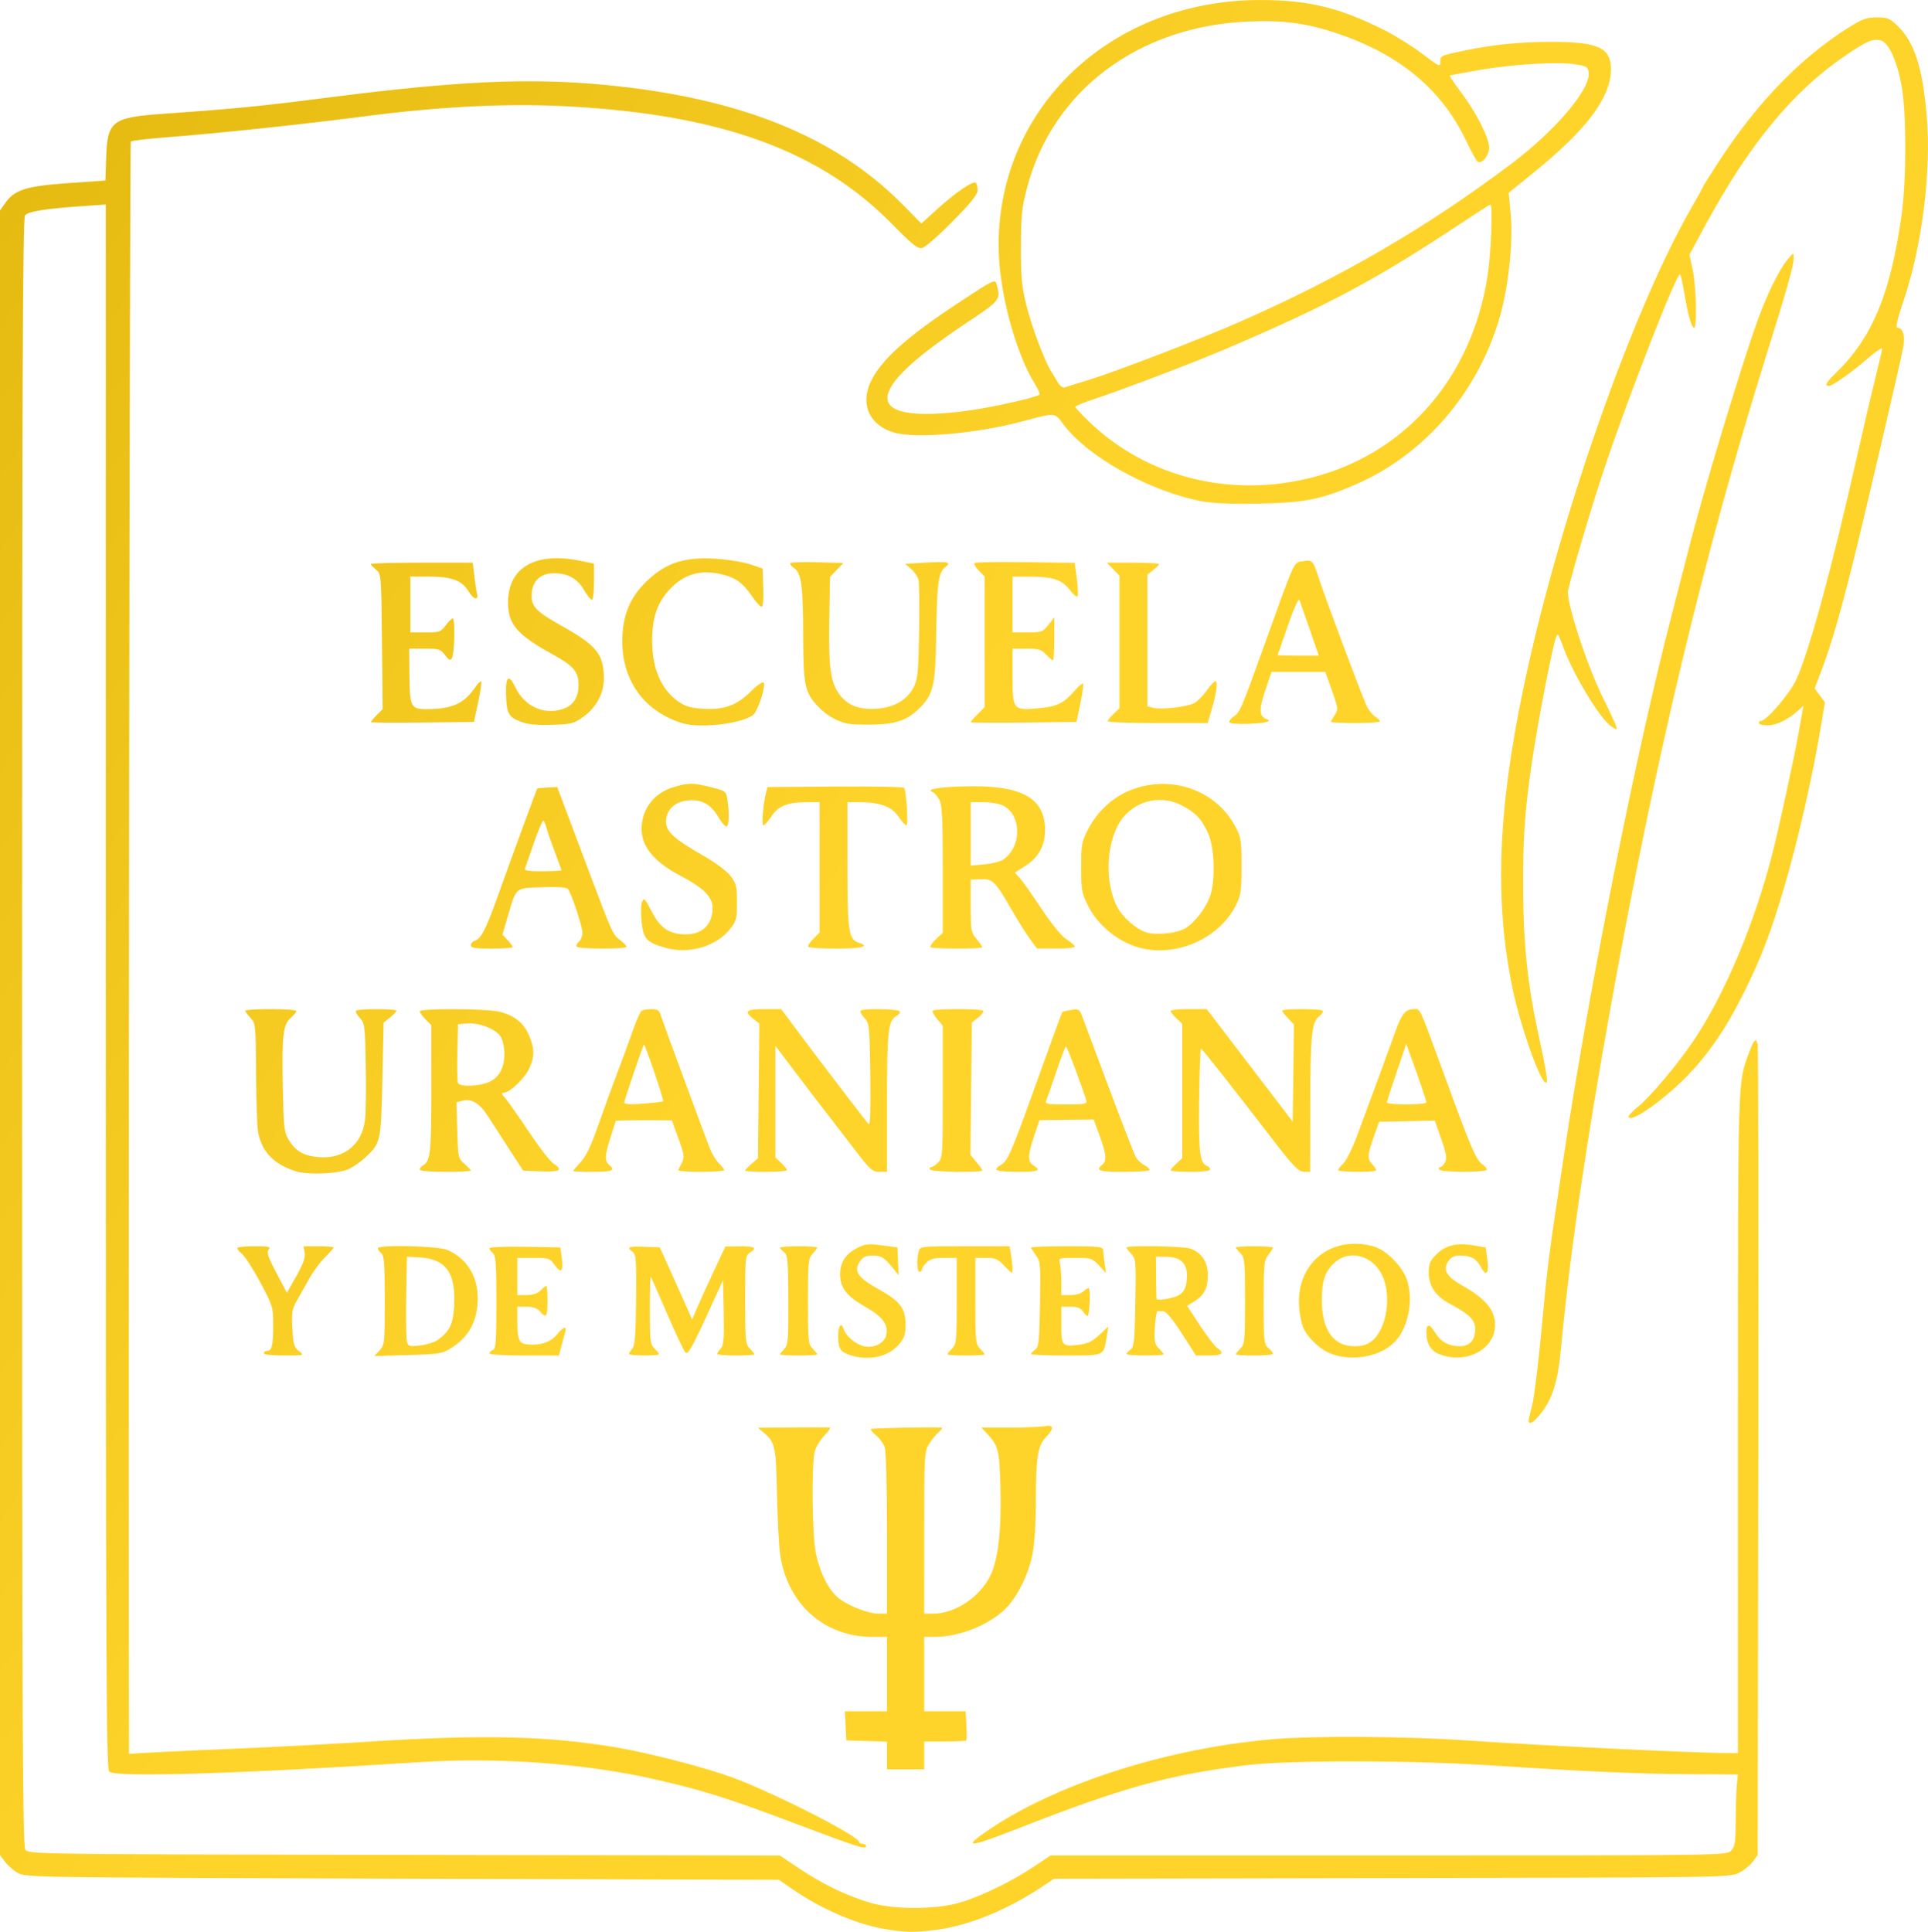 <?xml version="1.0" encoding="UTF-8" standalone="no"?>
<!-- Created with Inkscape (http://www.inkscape.org/) -->

<svg
   width="219.407mm"
   height="219.825mm"
   viewBox="0 0 219.407 219.825"
   version="1.1"
   id="svg8435"
   xml:space="preserve"
   inkscape:version="1.2.2 (b0a8486541, 2022-12-01)"
   sodipodi:docname="Logo Astro Uraniana.svg"
   xmlns:inkscape="http://www.inkscape.org/namespaces/inkscape"
   xmlns:sodipodi="http://sodipodi.sourceforge.net/DTD/sodipodi-0.dtd"
   xmlns:xlink="http://www.w3.org/1999/xlink"
   xmlns="http://www.w3.org/2000/svg"
   xmlns:svg="http://www.w3.org/2000/svg"><sodipodi:namedview
     id="namedview8437"
     pagecolor="#ffffff"
     bordercolor="#000000"
     borderopacity="0.25"
     inkscape:showpageshadow="2"
     inkscape:pageopacity="0.0"
     inkscape:pagecheckerboard="0"
     inkscape:deskcolor="#d1d1d1"
     inkscape:document-units="mm"
     showgrid="false"
     inkscape:zoom="0.77593294"
     inkscape:cx="335.72489"
     inkscape:cy="387.27574"
     inkscape:window-width="1920"
     inkscape:window-height="1044"
     inkscape:window-x="0"
     inkscape:window-y="0"
     inkscape:window-maximized="1"
     inkscape:current-layer="layer1" /><defs
     id="defs8432"><linearGradient
       inkscape:collect="always"
       id="linearGradient9378"><stop
         style="stop-color:#d4aa00;stop-opacity:1"
         offset="0"
         id="stop9374" /><stop
         style="stop-color:#ffd42a;stop-opacity:1"
         offset="1"
         id="stop9376" /></linearGradient><linearGradient
       inkscape:collect="always"
       xlink:href="#linearGradient9378"
       id="linearGradient9380"
       x1="-81.79"
       y1="41.507"
       x2="86.982"
       y2="161.697"
       gradientUnits="userSpaceOnUse" /></defs><g
     inkscape:label="Capa 1"
     inkscape:groupmode="layer"
     id="layer1"
     transform="translate(0,-46.87)"><path
       style="fill:url(#linearGradient9380);fill-opacity:1;stroke-width:0.265"
       d="m 100.425,266.331 c -3.111,-0.563 -6.996,-2.262 -10.202,-4.46 l -1.587,-1.089 -42.862,-0.132 C 3.508,260.519 2.898,260.51 2.012,259.988 1.518,259.697 0.863,259.123 0.557,258.712 L 0,257.965 V 164.388 70.811 l 0.637,-0.893 c 1.043,-1.463 2.407,-1.884 7.161,-2.214 l 4.195,-0.29 0.089,-2.667 c 0.136,-4.087 0.691,-4.516 6.357,-4.917 8.417,-0.595 11.011,-0.85 18.96,-1.869 14.676,-1.88 22.816,-2.252 31.416,-1.434 15.313,1.456 26.197,5.825 33.894,13.605 l 2.148,2.171 1.811,-1.648 c 2.014,-1.832 4.018,-3.208 4.363,-2.994 0.124,0.077 0.226,0.448 0.226,0.825 0,0.516 -0.702,1.398 -2.839,3.567 -1.562,1.585 -3.116,2.951 -3.454,3.035 -0.516,0.13 -1.067,-0.306 -3.445,-2.724 -8.198,-8.338 -19.417,-12.429 -36.697,-13.38 -6.935,-0.382 -14.538,-0.017 -23.283,1.118 -7.057,0.916 -16.801,1.949 -22.49,2.384 -2.183,0.167 -4.057,0.387 -4.164,0.489 -0.138,0.13 -0.298,142.609 -0.205,182.039 l 0.003,1.428 2.977,-0.171 c 1.637,-0.094 6.013,-0.294 9.723,-0.444 3.711,-0.15 10.438,-0.507 14.949,-0.792 12.775,-0.809 20.155,-0.625 27.908,0.696 3.699,0.63 10.074,2.285 13.103,3.401 4.727,1.742 14.42,6.675 14.42,7.339 0,0.117 0.179,0.212 0.397,0.212 0.218,0 0.397,0.121 0.397,0.27 0,0.412 -0.892,0.127 -7.938,-2.532 -7.732,-2.919 -10.44,-3.776 -15.875,-5.028 -8.059,-1.856 -17.917,-2.588 -26.988,-2.003 -20.507,1.323 -34.525,1.753 -35.329,1.086 -0.341,-0.283 -0.389,-11.296 -0.389,-89.325 V 70.147 l -2.315,0.156 c -4.576,0.308 -6.532,0.618 -6.879,1.088 -0.263,0.356 -0.331,19.364 -0.331,92.951 0,79.471 0.053,92.575 0.376,93.017 0.369,0.504 1.154,0.515 43.114,0.582 l 42.738,0.069 2.196,1.471 c 2.629,1.761 5.196,3.013 7.885,3.846 2.819,0.873 7.718,0.87 10.583,-0.008 2.401,-0.735 5.853,-2.43 8.327,-4.09 l 1.826,-1.225 h 38.448 c 38.095,0 38.452,-0.005 38.977,-0.529 0.464,-0.464 0.531,-0.894 0.544,-3.506 0.008,-1.637 0.067,-3.471 0.13,-4.076 l 0.114,-1.1 -5.323,-0.033 c -5.97,-0.037 -12.127,-0.306 -22.453,-0.983 -9.623,-0.631 -23.423,-0.639 -28.383,-0.016 -8.739,1.097 -13.969,2.554 -25.725,7.164 -5.845,2.292 -6.55,2.29 -3.106,-0.01 7.768,-5.187 20.248,-9.132 32.077,-10.14 4.646,-0.396 14.952,-0.336 21.828,0.127 9.834,0.663 26.431,1.459 30.403,1.459 h 0.685 l 0.004,-37.505 c 0.004,-39.985 -0.036,-38.628 1.239,-42.135 0.564,-1.552 0.81,-1.806 1,-1.03 0.085,0.348 0.121,21.252 0.081,46.453 l -0.074,45.82 -0.546,0.747 c -0.3,0.411 -1.015,0.985 -1.587,1.276 -1.025,0.521 -1.635,0.53 -39.494,0.598 l -38.453,0.069 -1.102,0.743 c -4.054,2.734 -8.407,4.543 -12.168,5.055 -2.581,0.352 -3.759,0.329 -6.249,-0.122 z m 0.513,-19.694 v -1.577 l -2.315,-0.076 -2.315,-0.076 -0.079,-1.654 -0.079,-1.654 h 2.394 2.394 v -4.233 -4.233 h -1.672 c -5.431,0 -9.602,-3.688 -10.472,-9.26 -0.148,-0.946 -0.315,-4.044 -0.371,-6.885 -0.109,-5.486 -0.216,-5.998 -1.476,-7.062 l -0.694,-0.586 0.794,-0.014 c 1.565,-0.028 7.149,-0.048 7.394,-0.027 0.138,0.012 -0.132,0.417 -0.6,0.899 -0.468,0.482 -0.967,1.285 -1.11,1.784 -0.4,1.393 -0.314,9.607 0.121,11.661 0.484,2.285 1.5,4.257 2.642,5.128 1.173,0.895 3.338,1.717 4.52,1.717 h 0.923 v -9.111 c 0,-5.602 -0.105,-9.398 -0.273,-9.856 -0.15,-0.41 -0.592,-1.007 -0.982,-1.328 -0.39,-0.321 -0.65,-0.643 -0.578,-0.715 0.105,-0.105 7.038,-0.244 8.05,-0.161 0.146,0.012 0.006,0.238 -0.31,0.501 -0.316,0.264 -0.822,0.885 -1.123,1.38 -0.528,0.866 -0.549,1.257 -0.55,10.095 l -9.9e-4,9.194 0.992,0.001 c 2.522,0.003 5.331,-1.856 6.542,-4.33 0.899,-1.837 1.28,-5.252 1.141,-10.224 -0.113,-4.021 -0.25,-4.568 -1.48,-5.887 l -0.679,-0.728 h 3.191 c 1.755,0 3.563,-0.074 4.018,-0.165 1.046,-0.209 1.095,0.254 0.133,1.257 -0.935,0.976 -1.133,2.238 -1.147,7.291 -0.007,2.768 -0.153,4.956 -0.412,6.188 -0.472,2.246 -1.734,4.744 -3.059,6.055 -1.845,1.826 -5.248,3.186 -7.972,3.186 h -1.267 v 4.233 4.233 h 2.358 2.358 l 0.09,1.61 c 0.049,0.886 0.04,1.66 -0.021,1.72 -0.061,0.06 -1.162,0.109 -2.447,0.109 h -2.337 v 1.587 1.587 h -2.117 -2.117 z m 73.025,-38.097 c 0,-0.138 0.181,-0.942 0.402,-1.786 0.221,-0.844 0.697,-4.689 1.057,-8.546 0.723,-7.736 0.711,-7.645 2.542,-19.806 2.891,-19.204 8.233,-45.978 12.308,-61.686 0.812,-3.129 1.625,-6.284 1.807,-7.011 1.567,-6.254 5.839,-20.474 7.848,-26.121 1.124,-3.16 2.519,-6.014 3.529,-7.216 0.665,-0.793 0.666,-0.793 0.668,-0.149 0.002,0.857 -0.711,3.396 -3.049,10.865 -7.126,22.763 -12.621,45.699 -17.683,73.819 -2.946,16.364 -4.729,28.568 -5.738,39.284 -0.383,4.071 -1.001,5.981 -2.514,7.78 -0.689,0.819 -1.177,1.057 -1.177,0.574 z M 96.887,201.114 c -1.235,-0.371 -1.504,-0.755 -1.504,-2.145 0,-1.287 0.355,-1.727 0.648,-0.803 0.227,0.714 1.268,1.609 2.175,1.869 1.091,0.313 2.398,-0.262 2.622,-1.154 0.314,-1.252 -0.329,-2.15 -2.384,-3.326 -2.164,-1.238 -2.865,-2.169 -2.843,-3.772 0.018,-1.321 0.67,-2.272 2.015,-2.939 0.862,-0.428 1.263,-0.466 2.761,-0.265 l 1.753,0.236 0.067,1.587 0.067,1.587 -0.527,-0.661 c -1.093,-1.372 -1.421,-1.587 -2.416,-1.587 -0.73,0 -1.107,0.157 -1.409,0.588 -0.838,1.197 -0.368,1.887 2.296,3.374 2.203,1.229 2.849,2.1 2.849,3.844 0,1.151 -0.133,1.573 -0.715,2.265 -1.2,1.426 -3.34,1.937 -5.453,1.303 z m 54.695,-0.157 c -1.215,-0.431 -2.583,-1.651 -3.21,-2.863 -0.23,-0.444 -0.471,-1.583 -0.536,-2.53 -0.342,-4.965 3.668,-8.2 8.501,-6.858 1.476,0.41 3.405,2.423 3.852,4.019 0.675,2.412 -0.043,5.526 -1.611,6.988 -1.656,1.544 -4.65,2.076 -6.995,1.244 z m 4.52,-1.472 c 1.71,-1.345 2.309,-5.19 1.174,-7.534 -1.058,-2.186 -3.61,-2.907 -5.289,-1.495 -1.17,0.984 -1.573,2.109 -1.566,4.369 0.01,3.378 1.322,5.234 3.698,5.234 0.884,0 1.466,-0.169 1.982,-0.575 z m 7.808,1.524 c -1.046,-0.376 -1.578,-1.206 -1.584,-2.471 -0.005,-1.099 0.339,-1.092 1.026,0.021 0.626,1.012 1.53,1.501 2.778,1.501 1.114,0 1.748,-0.695 1.748,-1.916 0,-1.077 -0.608,-1.691 -2.886,-2.916 -1.638,-0.881 -2.403,-2.025 -2.404,-3.595 -8e-4,-0.951 0.151,-1.303 0.878,-2.03 1.041,-1.041 2.311,-1.347 4.234,-1.02 l 1.365,0.232 0.188,1.322 c 0.229,1.606 -0.114,2.084 -0.693,0.965 -0.516,-0.998 -1.15,-1.361 -2.378,-1.361 -0.712,0 -1.043,0.162 -1.378,0.672 -0.64,0.977 -0.182,1.74 1.665,2.776 2.088,1.17 3.217,2.286 3.545,3.505 0.843,3.132 -2.609,5.572 -6.105,4.315 z M 30.03,200.854 c 0,-0.146 0.166,-0.265 0.369,-0.265 0.547,0 0.69,-0.609 0.69,-2.941 0,-2.048 -0.04,-2.178 -1.478,-4.872 -0.813,-1.522 -1.761,-2.99 -2.108,-3.263 -0.346,-0.272 -0.554,-0.571 -0.462,-0.663 0.092,-0.092 0.996,-0.167 2.008,-0.167 1.569,0 1.794,0.056 1.525,0.38 -0.252,0.304 -0.077,0.832 0.882,2.65 l 1.198,2.27 1.077,-1.922 c 0.779,-1.391 1.04,-2.123 0.944,-2.65 l -0.133,-0.728 h 1.713 c 0.942,0 1.713,0.064 1.713,0.143 0,0.079 -0.446,0.585 -0.992,1.125 -0.546,0.54 -1.349,1.629 -1.786,2.42 -0.437,0.791 -1.072,1.921 -1.412,2.513 -0.541,0.94 -0.604,1.336 -0.505,3.159 0.099,1.818 0.194,2.146 0.75,2.574 0.635,0.488 0.629,0.49 -1.678,0.496 -1.371,0.003 -2.315,-0.102 -2.315,-0.259 z m 13.163,-0.317 c 0.574,-0.62 0.595,-0.823 0.595,-5.687 0,-4.161 -0.07,-5.101 -0.397,-5.373 -0.218,-0.181 -0.397,-0.434 -0.397,-0.562 0,-0.429 6.794,-0.275 7.88,0.179 2.179,0.91 3.482,2.938 3.491,5.437 0.01,2.587 -0.951,4.425 -2.992,5.721 -1.034,0.657 -1.344,0.708 -4.94,0.815 l -3.836,0.114 z m 6.661,-1.216 c 1.374,-1.026 1.732,-1.82 1.834,-4.066 0.163,-3.585 -0.992,-5.14 -3.94,-5.302 l -1.446,-0.08 -0.075,4.498 c -0.042,2.474 -0.005,4.782 0.08,5.128 0.146,0.591 0.241,0.62 1.527,0.468 0.754,-0.089 1.663,-0.38 2.02,-0.647 z m 5.841,1.561 c 0,-0.13 0.179,-0.305 0.397,-0.389 0.334,-0.128 0.397,-0.982 0.397,-5.42 0,-4.36 -0.068,-5.324 -0.397,-5.597 -0.218,-0.181 -0.397,-0.437 -0.397,-0.568 0,-0.135 1.754,-0.207 4.035,-0.166 l 4.035,0.073 0.168,1.191 c 0.216,1.536 -0.086,1.838 -0.815,0.814 -0.552,-0.775 -0.668,-0.814 -2.414,-0.814 h -1.834 v 2.117 2.117 h 1.058 c 0.706,0 1.235,-0.176 1.587,-0.529 0.291,-0.291 0.589,-0.529 0.661,-0.529 0.073,0 0.132,0.774 0.132,1.72 0,1.832 -0.145,2.032 -0.865,1.191 -0.313,-0.366 -0.781,-0.529 -1.514,-0.529 h -1.061 l 0.004,1.521 c 0.005,2.262 0.174,2.668 1.148,2.765 1.455,0.145 2.639,-0.245 3.342,-1.1 0.739,-0.899 1.17,-1.052 0.964,-0.342 -0.074,0.255 -0.265,0.969 -0.425,1.587 l -0.291,1.124 h -3.959 c -2.177,0 -3.959,-0.106 -3.959,-0.236 z m 15.875,0.059 c 0,-0.098 0.172,-0.367 0.381,-0.599 0.3,-0.332 0.392,-1.512 0.433,-5.554 0.045,-4.486 -0.003,-5.173 -0.381,-5.45 -0.758,-0.554 -0.477,-0.681 1.328,-0.601 l 1.761,0.078 1.43,3.175 c 0.787,1.746 1.614,3.592 1.838,4.101 l 0.408,0.926 0.502,-1.191 c 0.276,-0.655 1.127,-2.524 1.891,-4.154 l 1.389,-2.963 1.654,-0.014 c 1.73,-0.014 2.011,0.165 1.124,0.719 -0.499,0.312 -0.529,0.617 -0.529,5.355 0,4.672 0.037,5.062 0.529,5.554 0.291,0.291 0.529,0.589 0.529,0.661 0,0.073 -0.953,0.132 -2.117,0.132 -1.164,0 -2.117,-0.08 -2.117,-0.178 0,-0.098 0.182,-0.379 0.405,-0.625 0.33,-0.365 0.391,-1.119 0.331,-4.105 l -0.074,-3.658 -1.972,4.285 c -1.577,3.426 -2.038,4.218 -2.301,3.952 -0.181,-0.183 -1.125,-2.179 -2.098,-4.435 -0.973,-2.256 -1.813,-4.151 -1.866,-4.211 -0.053,-0.061 -0.097,1.636 -0.097,3.77 0,3.528 0.048,3.929 0.529,4.41 0.291,0.291 0.529,0.589 0.529,0.661 0,0.073 -0.774,0.132 -1.72,0.132 -0.946,0 -1.72,-0.08 -1.72,-0.178 z m 17.198,0.045 c 0,-0.073 0.216,-0.348 0.48,-0.612 0.431,-0.431 0.478,-0.992 0.459,-5.58 -0.018,-4.522 -0.072,-5.139 -0.48,-5.437 -0.253,-0.185 -0.459,-0.412 -0.459,-0.505 0,-0.093 0.953,-0.169 2.117,-0.169 1.164,0 2.117,0.065 2.117,0.143 0,0.079 -0.238,0.399 -0.529,0.711 -0.489,0.525 -0.529,0.934 -0.529,5.413 0,4.492 0.038,4.883 0.529,5.374 0.291,0.291 0.529,0.589 0.529,0.661 0,0.073 -0.953,0.132 -2.117,0.132 -1.164,0 -2.117,-0.059 -2.117,-0.132 z m 19.05,0 c 0,-0.073 0.238,-0.37 0.529,-0.661 0.491,-0.491 0.529,-0.882 0.529,-5.424 v -4.895 h -1.455 c -1.102,0 -1.583,0.128 -1.984,0.529 -0.291,0.291 -0.529,0.648 -0.529,0.794 0,0.146 -0.119,0.265 -0.265,0.265 -0.291,0 -0.349,-1.377 -0.098,-2.315 0.158,-0.591 0.195,-0.595 5.253,-0.595 h 5.094 l 0.164,0.992 c 0.09,0.546 0.165,1.269 0.167,1.606 0.003,0.576 -0.052,0.556 -0.888,-0.331 -0.773,-0.819 -1.054,-0.945 -2.117,-0.945 h -1.226 v 4.895 c 0,4.542 0.038,4.933 0.529,5.424 0.291,0.291 0.529,0.589 0.529,0.661 0,0.073 -0.953,0.132 -2.117,0.132 -1.164,0 -2.117,-0.059 -2.117,-0.132 z m 9.525,-0.037 c 0,-0.093 0.208,-0.321 0.463,-0.507 0.406,-0.296 0.473,-0.933 0.546,-5.166 0.078,-4.535 0.05,-4.873 -0.463,-5.567 -0.3,-0.406 -0.546,-0.803 -0.546,-0.882 0,-0.079 1.845,-0.143 4.101,-0.143 3.728,0 4.101,0.042 4.104,0.463 0.002,0.255 0.075,0.939 0.164,1.521 l 0.161,1.058 -0.81,-0.86 c -0.768,-0.815 -0.91,-0.86 -2.708,-0.86 -1.839,0 -1.893,0.018 -1.738,0.595 0.088,0.327 0.161,1.28 0.163,2.117 l 0.004,1.521 h 1.039 c 0.572,0 1.218,-0.179 1.436,-0.397 0.218,-0.218 0.504,-0.397 0.636,-0.397 0.223,0 0.124,2.904 -0.108,3.159 -0.058,0.064 -0.288,-0.144 -0.511,-0.463 -0.301,-0.43 -0.676,-0.579 -1.449,-0.579 h -1.043 v 2.088 c 0,2.392 0.09,2.489 2.057,2.238 0.946,-0.121 1.499,-0.393 2.27,-1.119 l 1.019,-0.959 -0.19,1.191 c -0.35,2.192 -0.184,2.117 -4.636,2.117 -2.178,0 -3.959,-0.076 -3.959,-0.169 z m 10.848,0 c 0,-0.093 0.208,-0.322 0.463,-0.508 0.407,-0.297 0.473,-0.942 0.549,-5.321 0.082,-4.741 0.06,-5.011 -0.463,-5.567 -0.302,-0.321 -0.549,-0.649 -0.549,-0.728 0,-0.257 6.561,-0.15 7.269,0.119 1.314,0.499 1.991,1.529 1.991,3.025 0,1.506 -0.432,2.321 -1.607,3.036 l -0.752,0.457 1.443,2.206 c 0.794,1.214 1.682,2.374 1.973,2.578 0.88,0.616 0.607,0.87 -0.938,0.87 h -1.468 l -1.617,-2.514 c -1.081,-1.68 -1.779,-2.514 -2.104,-2.514 -0.268,0 -0.569,-0.001 -0.668,-0.003 -0.1,-0.002 -0.229,0.822 -0.287,1.83 -0.091,1.587 -0.032,1.907 0.446,2.384 0.303,0.303 0.551,0.611 0.551,0.683 0,0.073 -0.953,0.132 -2.117,0.132 -1.164,0 -2.117,-0.076 -2.117,-0.169 z m 5.37,-6.463 c 1.102,-0.306 1.509,-0.976 1.509,-2.484 0,-1.391 -0.743,-2.087 -2.254,-2.11 l -1.274,-0.019 0.02,2.315 c 0.011,1.273 0.031,2.375 0.044,2.447 0.039,0.214 0.876,0.15 1.955,-0.15 z m 7.065,6.5 c 0,-0.073 0.238,-0.37 0.529,-0.661 0.491,-0.491 0.529,-0.882 0.529,-5.424 0,-4.542 -0.038,-4.933 -0.529,-5.424 -0.291,-0.291 -0.529,-0.589 -0.529,-0.661 0,-0.073 0.953,-0.132 2.117,-0.132 1.164,0 2.117,0.07 2.117,0.157 0,0.086 -0.238,0.459 -0.529,0.829 -0.484,0.616 -0.529,1.073 -0.529,5.402 0,4.402 0.037,4.761 0.529,5.183 0.291,0.249 0.529,0.546 0.529,0.659 0,0.113 -0.953,0.206 -2.117,0.206 -1.164,0 -2.117,-0.059 -2.117,-0.132 z M 33.556,180.116 c -2.445,-0.799 -3.776,-2.214 -4.193,-4.459 -0.101,-0.544 -0.2,-3.54 -0.221,-6.659 -0.036,-5.491 -0.056,-5.691 -0.633,-6.305 -0.327,-0.349 -0.595,-0.715 -0.595,-0.815 0,-0.1 1.31,-0.181 2.91,-0.181 1.601,0 2.91,0.098 2.91,0.217 0,0.119 -0.289,0.468 -0.643,0.776 -0.876,0.762 -1.013,1.959 -0.904,7.906 0.081,4.417 0.152,5.096 0.621,5.891 0.81,1.375 1.707,1.906 3.465,2.053 2.858,0.238 4.923,-1.417 5.268,-4.221 0.093,-0.757 0.131,-3.539 0.084,-6.184 -0.082,-4.568 -0.116,-4.84 -0.684,-5.444 -0.329,-0.35 -0.517,-0.716 -0.419,-0.814 0.24,-0.24 4.589,-0.23 4.589,0.01 0,0.104 -0.327,0.45 -0.728,0.769 l -0.728,0.58 -0.137,6.441 c -0.151,7.075 -0.19,7.259 -1.891,8.859 -0.485,0.457 -1.299,1.043 -1.809,1.303 -1.207,0.617 -4.748,0.774 -6.264,0.279 z m 14.202,-0.151 c 0,-0.138 0.161,-0.347 0.358,-0.463 0.871,-0.515 0.965,-1.354 0.965,-8.673 v -7.305 l -0.661,-0.661 c -0.364,-0.364 -0.661,-0.775 -0.661,-0.914 0,-0.342 7.475,-0.315 8.996,0.033 1.726,0.395 2.819,1.246 3.435,2.674 0.658,1.527 0.666,2.414 0.033,3.806 -0.506,1.115 -2.242,2.759 -2.913,2.759 -0.285,0 -0.243,0.152 0.165,0.595 0.301,0.327 1.507,2.037 2.68,3.798 1.173,1.762 2.435,3.401 2.806,3.644 1.156,0.757 0.809,0.986 -1.375,0.903 l -2.048,-0.077 -1.59,-2.446 c -0.875,-1.345 -1.947,-3.01 -2.384,-3.698 -0.951,-1.501 -1.866,-2.079 -2.885,-1.823 l -0.731,0.184 0.088,3.188 c 0.086,3.101 0.108,3.205 0.816,3.813 0.4,0.344 0.728,0.69 0.728,0.77 0,0.08 -1.31,0.145 -2.91,0.145 -1.662,0 -2.91,-0.108 -2.91,-0.251 z m 7.463,-9.813 c 1.393,-0.387 2.175,-1.578 2.175,-3.311 0,-0.826 -0.174,-1.626 -0.443,-2.036 -0.559,-0.853 -2.44,-1.584 -3.793,-1.474 l -1.037,0.085 -0.075,3.16 c -0.041,1.738 -0.015,3.315 0.058,3.506 0.16,0.417 1.739,0.453 3.115,0.071 z m 9.999,9.97 c 0,-0.052 0.387,-0.509 0.86,-1.016 0.615,-0.658 1.186,-1.856 2.004,-4.204 0.629,-1.806 1.6,-4.475 2.158,-5.93 0.558,-1.455 1.345,-3.598 1.75,-4.763 0.405,-1.164 0.863,-2.204 1.017,-2.311 0.154,-0.107 0.66,-0.196 1.123,-0.198 0.645,-0.003 0.885,0.135 1.024,0.591 0.204,0.666 4.916,13.446 5.62,15.24 0.248,0.633 0.717,1.407 1.042,1.72 0.325,0.313 0.593,0.658 0.595,0.767 0.003,0.109 -1.196,0.198 -2.663,0.198 -1.467,0 -2.624,-0.089 -2.571,-0.198 0.053,-0.109 0.249,-0.5 0.435,-0.869 0.295,-0.584 0.242,-0.935 -0.408,-2.729 l -0.746,-2.058 -2.114,-0.012 c -1.163,-0.007 -2.597,0.001 -3.187,0.017 l -1.072,0.029 -0.581,1.805 c -0.685,2.126 -0.722,2.776 -0.184,3.222 0.761,0.631 0.382,0.794 -1.852,0.794 -1.237,0 -2.249,-0.043 -2.249,-0.095 z m 10.236,-7.936 c 0.057,-0.057 -0.393,-1.552 -0.999,-3.322 -0.607,-1.77 -1.132,-3.184 -1.168,-3.142 -0.148,0.174 -2.248,6.352 -2.248,6.615 0,0.196 0.683,0.234 2.155,0.12 1.186,-0.091 2.202,-0.213 2.259,-0.27 z m 9.343,7.886 c 0,-0.08 0.327,-0.426 0.728,-0.77 l 0.728,-0.625 0.081,-7.665 0.081,-7.665 -0.676,-0.532 c -1.116,-0.878 -0.85,-1.117 1.242,-1.116 l 1.918,0.002 1.623,2.181 c 2.477,3.33 8.039,10.614 8.332,10.913 0.17,0.173 0.232,-1.757 0.18,-5.602 -0.078,-5.671 -0.1,-5.887 -0.678,-6.502 -0.329,-0.35 -0.517,-0.716 -0.419,-0.814 0.276,-0.276 4.273,-0.211 4.448,0.072 0.085,0.138 -0.074,0.374 -0.353,0.524 -0.967,0.517 -1.094,1.662 -1.094,9.848 v 7.898 h -0.868 c -0.783,0 -1.05,-0.237 -2.712,-2.411 -1.014,-1.326 -2.506,-3.261 -3.315,-4.299 -0.809,-1.039 -2.446,-3.181 -3.638,-4.761 l -2.167,-2.873 v 6.351 6.351 l 0.657,0.623 c 0.361,0.343 0.659,0.712 0.661,0.822 0.003,0.109 -1.067,0.198 -2.377,0.198 -1.31,0 -2.381,-0.065 -2.381,-0.145 z m 21.034,-0.12 c -0.09,-0.146 -0.037,-0.265 0.117,-0.265 0.154,0 0.518,-0.238 0.809,-0.529 0.504,-0.504 0.529,-0.882 0.529,-8.049 v -7.52 l -0.654,-0.777 c -0.36,-0.428 -0.578,-0.853 -0.485,-0.946 0.229,-0.229 5.502,-0.216 5.732,0.014 0.101,0.101 -0.147,0.446 -0.551,0.768 l -0.734,0.585 -0.081,7.528 -0.081,7.528 0.676,0.804 c 0.372,0.442 0.676,0.876 0.676,0.964 0,0.278 -5.78,0.176 -5.953,-0.104 z m 7.541,0.009 c 0,-0.14 0.237,-0.382 0.526,-0.537 0.783,-0.419 1.153,-1.277 4.156,-9.647 1.513,-4.216 2.789,-7.704 2.838,-7.752 0.048,-0.048 0.499,-0.154 1.003,-0.236 0.821,-0.133 0.946,-0.071 1.211,0.607 0.163,0.415 1.547,4.113 3.076,8.216 1.529,4.104 2.928,7.698 3.109,7.988 0.181,0.289 0.602,0.673 0.937,0.852 0.334,0.179 0.608,0.424 0.608,0.545 0,0.121 -1.31,0.22 -2.91,0.22 -2.861,0 -3.302,-0.139 -2.514,-0.794 0.559,-0.464 0.499,-1.182 -0.275,-3.307 l -0.674,-1.852 -3.084,0.034 -3.084,0.034 -0.608,1.804 c -0.747,2.213 -0.763,2.922 -0.079,3.349 0.941,0.587 0.574,0.732 -1.852,0.732 -1.353,0 -2.381,-0.11 -2.381,-0.255 z m 10.242,-7.881 c -0.459,-1.533 -2.188,-6.151 -2.301,-6.146 -0.075,0.003 -0.566,1.283 -1.091,2.844 -0.526,1.562 -1.044,3.048 -1.153,3.302 -0.179,0.422 0.021,0.463 2.243,0.463 2.201,0 2.427,-0.045 2.302,-0.463 z m 9.602,7.968 c 0,-0.092 0.298,-0.444 0.661,-0.781 l 0.661,-0.613 v -7.639 -7.639 l -0.661,-0.621 c -0.364,-0.342 -0.661,-0.72 -0.661,-0.84 0,-0.12 0.923,-0.218 2.052,-0.218 h 2.052 l 4.894,6.402 4.893,6.402 0.072,-5.522 0.072,-5.522 -0.667,-0.696 c -0.367,-0.383 -0.667,-0.779 -0.667,-0.88 0,-0.243 4.355,-0.239 4.598,0.004 0.104,0.104 -0.068,0.381 -0.38,0.617 -0.872,0.658 -1.019,2.113 -1.031,10.241 l -0.011,7.474 h -0.612 c -0.713,0 -1.249,-0.549 -3.908,-4.006 -4.776,-6.209 -7.783,-10.017 -7.91,-10.015 -0.075,7.9e-4 -0.168,2.65 -0.206,5.887 -0.069,5.919 0.076,7.135 0.886,7.446 0.205,0.079 0.373,0.266 0.373,0.416 0,0.166 -0.88,0.273 -2.249,0.273 -1.237,0 -2.249,-0.076 -2.249,-0.168 z m 19.055,-0.03 c 0.003,-0.109 0.276,-0.456 0.608,-0.77 0.332,-0.314 1.038,-1.743 1.57,-3.175 2.149,-5.789 3.64,-9.85 4.307,-11.732 0.751,-2.117 1.184,-2.646 2.166,-2.646 0.739,0 0.482,-0.567 3.645,8.07 2.853,7.789 3.416,9.1 4.129,9.599 0.277,0.194 0.504,0.465 0.504,0.603 0,0.337 -5.215,0.323 -5.424,-0.015 -0.09,-0.146 -0.042,-0.265 0.107,-0.265 0.149,0 0.404,-0.248 0.566,-0.552 0.237,-0.443 0.15,-0.969 -0.436,-2.654 l -0.732,-2.101 -3.17,0.074 -3.17,0.074 -0.608,1.72 c -0.748,2.118 -0.764,2.511 -0.122,3.153 0.279,0.279 0.438,0.577 0.353,0.661 -0.229,0.229 -4.3,0.187 -4.295,-0.044 z m 10.05,-7.693 c 0,-0.212 -0.763,-2.462 -1.786,-5.269 l -0.505,-1.386 -1.104,3.238 c -0.607,1.781 -1.104,3.327 -1.103,3.436 5.3e-4,0.109 1.013,0.198 2.25,0.198 1.237,0 2.249,-0.098 2.249,-0.218 z m 23.019,1.581 c 0,-0.143 0.493,-0.651 1.095,-1.128 1.323,-1.048 4.497,-4.819 6.268,-7.447 3.571,-5.299 6.983,-13.415 9.037,-21.496 0.692,-2.721 2.518,-11.131 2.901,-13.361 0.162,-0.946 0.365,-2.077 0.45,-2.514 l 0.154,-0.794 -0.626,0.568 c -1.148,1.04 -2.468,1.679 -3.47,1.68 -0.546,5.4e-4 -0.992,-0.118 -0.992,-0.264 0,-0.146 0.127,-0.265 0.282,-0.265 0.59,0 3.193,-3.041 3.933,-4.595 1.459,-3.062 4.111,-12.799 7.036,-25.832 0.67,-2.983 1.567,-6.816 1.995,-8.517 0.428,-1.701 0.777,-3.229 0.777,-3.396 0,-0.166 -0.744,0.343 -1.654,1.132 -1.853,1.607 -3.985,3.109 -4.413,3.109 -0.518,0 -0.294,-0.412 0.801,-1.468 4.148,-4.003 6.243,-9.047 7.496,-18.054 0.545,-3.917 0.551,-11.373 0.011,-14.508 -0.49,-2.844 -1.486,-5.061 -2.374,-5.284 -0.925,-0.232 -1.617,0.066 -4.118,1.774 -5.908,4.035 -10.879,10.059 -15.806,19.155 l -1.865,3.443 0.368,1.716 c 0.403,1.879 0.52,6.611 0.164,6.611 -0.295,0 -0.721,-1.517 -1.133,-4.035 -0.184,-1.128 -0.401,-2.05 -0.482,-2.05 -0.429,0.002 -5.674,13.423 -8.426,21.563 -1.415,4.184 -3.702,11.831 -4.3,14.373 -0.272,1.158 2.091,8.455 3.961,12.232 0.721,1.455 1.388,2.891 1.483,3.191 0.168,0.529 0.154,0.532 -0.52,0.09 -1.314,-0.861 -4.451,-6.094 -5.591,-9.326 -0.425,-1.206 -0.523,-1.322 -0.704,-0.832 -0.419,1.133 -2.039,9.483 -2.691,13.874 -0.883,5.943 -1.095,9.012 -1.052,15.214 0.041,5.89 0.539,10.591 1.675,15.821 1.057,4.865 1.225,6.003 0.851,5.772 -0.743,-0.459 -2.88,-6.6 -3.739,-10.746 -2.044,-9.865 -1.68,-20.095 1.211,-33.998 3.911,-18.808 12.359,-42.995 19.122,-54.748 0.742,-1.29 1.35,-2.394 1.35,-2.453 0,-0.059 0.872,-1.441 1.938,-3.071 4.298,-6.575 9.194,-11.612 14.599,-15.019 1.571,-0.991 2.06,-1.168 3.226,-1.171 1.213,-0.003 1.488,0.106 2.339,0.923 1.947,1.87 2.865,4.679 3.356,10.27 0.547,6.226 -0.525,14.801 -2.626,21.017 -0.742,2.195 -0.949,3.109 -0.706,3.109 0.638,0 0.902,0.94 0.642,2.293 -0.404,2.102 -4.452,19.437 -5.736,24.562 -1.45,5.785 -2.5,9.38 -3.541,12.119 l -0.785,2.065 0.583,0.788 0.583,0.788 -0.472,2.835 c -0.936,5.624 -2.632,13.039 -4.189,18.313 -1.457,4.937 -2.65,8.059 -4.499,11.774 -2.111,4.241 -4.135,7.196 -6.713,9.798 -2.78,2.806 -6.465,5.313 -6.465,4.397 z M 75.763,154.729 c -2.193,-0.618 -2.537,-0.99 -2.749,-2.965 -0.103,-0.96 -0.079,-1.988 0.054,-2.285 0.213,-0.478 0.331,-0.365 1.025,0.984 0.922,1.793 1.756,2.487 3.223,2.684 2.312,0.31 3.778,-0.847 3.778,-2.982 0,-1.232 -1.027,-2.257 -3.631,-3.626 -3.576,-1.879 -4.93,-3.94 -4.304,-6.55 0.409,-1.705 1.702,-3.021 3.489,-3.551 1.714,-0.509 2.214,-0.507 4.295,0.015 1.623,0.408 1.683,0.453 1.837,1.389 0.235,1.423 0.2,2.9 -0.074,3.069 -0.132,0.081 -0.553,-0.387 -0.936,-1.041 -0.888,-1.515 -1.958,-2.089 -3.556,-1.909 -1.48,0.167 -2.412,1.104 -2.412,2.424 0,1.121 0.9,1.941 4.198,3.829 1.424,0.815 2.722,1.778 3.147,2.336 0.645,0.846 0.725,1.174 0.725,2.997 0,1.883 -0.065,2.128 -0.807,3.063 -1.557,1.961 -4.665,2.864 -7.303,2.12 z m 54.35,0.088 c -2.623,-0.552 -5.139,-2.526 -6.341,-4.974 -0.669,-1.362 -0.741,-1.78 -0.741,-4.287 0,-2.526 0.068,-2.91 0.745,-4.233 1.516,-2.962 4.246,-4.852 7.497,-5.192 3.911,-0.409 7.53,1.455 9.309,4.795 0.651,1.221 0.705,1.567 0.705,4.498 0,2.803 -0.073,3.322 -0.623,4.428 -1.819,3.661 -6.434,5.832 -10.551,4.965 z m 4.765,-2.31 c 1.117,-0.652 2.478,-2.468 2.888,-3.853 0.559,-1.889 0.421,-5.397 -0.273,-6.931 -0.764,-1.688 -1.447,-2.409 -3.066,-3.233 -2.658,-1.353 -5.856,-0.315 -7.234,2.347 -1.353,2.614 -1.382,6.627 -0.068,9.204 0.603,1.182 2.171,2.564 3.314,2.922 1.14,0.357 3.453,0.119 4.439,-0.457 z m -81.3,1.931 c 0,-0.208 0.212,-0.446 0.472,-0.529 0.689,-0.219 1.268,-1.342 2.566,-4.978 1.478,-4.142 4.436,-12.214 4.514,-12.317 0.033,-0.043 0.56,-0.103 1.172,-0.132 l 1.112,-0.053 0.646,1.72 c 0.355,0.946 0.804,2.137 0.997,2.646 0.193,0.509 1.089,2.891 1.99,5.292 2.595,6.913 2.703,7.152 3.504,7.744 0.415,0.307 0.754,0.654 0.754,0.773 0,0.293 -5.488,0.274 -5.67,-0.02 -0.08,-0.129 0.032,-0.382 0.249,-0.562 0.217,-0.18 0.395,-0.64 0.395,-1.022 10e-4,-0.705 -1.224,-4.414 -1.641,-4.964 -0.152,-0.201 -1.124,-0.27 -2.932,-0.208 -3.125,0.106 -2.927,-0.062 -3.928,3.347 l -0.6,2.045 0.581,0.618 c 0.319,0.34 0.581,0.7 0.581,0.799 0,0.1 -1.072,0.181 -2.381,0.181 -1.891,0 -2.381,-0.078 -2.381,-0.379 z m 10.319,-8.539 c 0,-0.052 -0.351,-1.014 -0.779,-2.137 -0.429,-1.123 -0.858,-2.369 -0.955,-2.77 -0.096,-0.4 -0.255,-0.728 -0.352,-0.728 -0.098,0 -0.581,1.161 -1.074,2.58 -0.493,1.419 -0.944,2.715 -1.002,2.881 -0.073,0.21 0.541,0.296 2.029,0.285 1.174,-0.009 2.134,-0.059 2.134,-0.111 z m 28.046,8.665 c 0,-0.139 0.298,-0.55 0.661,-0.914 l 0.661,-0.661 v -7.42 -7.42 l -1.389,0.002 c -2.243,0.002 -3.29,0.414 -4.076,1.6 -0.38,0.574 -0.795,1.044 -0.923,1.044 -0.231,0 -0.034,-2.45 0.297,-3.704 l 0.175,-0.661 7.71,-0.057 c 4.241,-0.031 7.767,0.035 7.837,0.148 0.254,0.411 0.49,4.274 0.26,4.264 -0.129,-0.006 -0.549,-0.464 -0.932,-1.019 -0.785,-1.136 -2.106,-1.617 -4.447,-1.617 h -1.338 v 7.157 c 0,7.63 0.125,8.47 1.32,8.849 1.303,0.413 0.309,0.662 -2.643,0.662 -1.839,0 -3.175,-0.106 -3.175,-0.253 z m 13.944,0.086 c -0.092,-0.092 0.186,-0.497 0.617,-0.9 l 0.784,-0.733 v -7.183 c 0,-5.822 -0.074,-7.326 -0.391,-7.94 -0.215,-0.416 -0.543,-0.811 -0.728,-0.877 -0.875,-0.312 0.348,-0.557 3.285,-0.659 6.695,-0.233 9.476,1.224 9.476,4.965 0,1.785 -0.754,3.142 -2.285,4.109 l -1.167,0.738 0.56,0.596 c 0.308,0.328 1.412,1.886 2.454,3.463 1.12,1.696 2.272,3.117 2.82,3.479 0.509,0.336 0.966,0.723 1.014,0.86 0.051,0.143 -0.85,0.244 -2.117,0.238 l -2.205,-0.01 -0.814,-1.114 c -0.448,-0.613 -1.327,-2.007 -1.954,-3.099 -1.982,-3.448 -2.243,-3.714 -3.597,-3.663 l -1.176,0.044 v 2.98 c 0,2.792 0.042,3.029 0.661,3.766 0.364,0.432 0.661,0.858 0.661,0.946 0,0.214 -5.686,0.207 -5.9,-0.007 z m 8.303,-9.978 c 2.098,-1.47 2.091,-5.034 -0.013,-6.122 -0.427,-0.221 -1.437,-0.401 -2.244,-0.401 h -1.468 v 3.609 3.609 l 1.571,-0.142 c 0.864,-0.078 1.834,-0.326 2.155,-0.551 z M 59.136,128.945 c -1.299,-0.511 -1.501,-0.931 -1.554,-3.232 -0.044,-1.918 0.342,-2.15 1.064,-0.639 1.017,2.127 3.161,3.149 5.277,2.515 1.292,-0.387 1.914,-1.305 1.914,-2.824 0,-1.458 -0.591,-2.141 -2.985,-3.454 -4.002,-2.194 -5.041,-3.408 -5.041,-5.883 0,-3.995 3.138,-5.798 8.252,-4.742 l 1.537,0.318 v 2.064 c 0,1.135 -0.108,2.064 -0.239,2.064 -0.132,0 -0.544,-0.519 -0.916,-1.154 -0.75,-1.28 -1.829,-1.876 -3.397,-1.876 -1.514,-5.3e-4 -2.441,0.833 -2.537,2.281 -0.1,1.497 0.378,2.007 3.544,3.784 3.889,2.183 4.665,3.177 4.665,5.973 0,1.66 -0.901,3.291 -2.398,4.343 -1.051,0.738 -1.349,0.811 -3.572,0.87 -1.815,0.048 -2.725,-0.054 -3.615,-0.404 z m 18.519,0.222 c -4.673,-1.449 -7.218,-5.355 -6.793,-10.427 0.203,-2.419 1.126,-4.272 2.964,-5.953 2.08,-1.901 4.106,-2.535 7.503,-2.345 1.399,0.078 3.198,0.361 3.999,0.629 l 1.455,0.487 0.077,2.183 c 0.046,1.319 -0.027,2.183 -0.186,2.183 -0.144,0 -0.625,-0.527 -1.068,-1.171 -1.105,-1.606 -1.917,-2.183 -3.602,-2.56 -2.282,-0.511 -4.107,0.008 -5.666,1.608 -1.502,1.542 -2.123,3.281 -2.123,5.948 0,3.245 1.053,5.648 3.076,7.017 0.737,0.499 1.403,0.679 2.796,0.758 2.349,0.133 3.792,-0.403 5.39,-2.002 0.682,-0.682 1.301,-1.103 1.427,-0.97 0.257,0.273 -0.465,2.687 -1.048,3.504 -0.762,1.067 -6.038,1.782 -8.202,1.111 z m 18.653,0.018 c -1.235,-0.323 -2.305,-0.965 -3.217,-1.927 -1.509,-1.593 -1.676,-2.385 -1.689,-7.992 -0.013,-5.742 -0.201,-7.171 -1.019,-7.744 -0.311,-0.218 -0.516,-0.477 -0.455,-0.577 0.061,-0.099 1.447,-0.143 3.08,-0.097 l 2.97,0.083 -0.761,0.793 -0.761,0.793 -0.083,4.903 c -0.092,5.456 0.142,7.139 1.184,8.506 0.947,1.242 2.209,1.718 4.216,1.59 1.993,-0.127 3.492,-1.015 4.232,-2.507 0.434,-0.875 0.516,-1.746 0.591,-6.275 0.048,-2.892 0.015,-5.545 -0.073,-5.895 -0.088,-0.35 -0.465,-0.9 -0.838,-1.223 l -0.678,-0.587 2.206,-0.132 c 2.749,-0.165 3.137,-0.073 2.313,0.549 -0.747,0.563 -0.908,1.915 -1.002,8.393 -0.07,4.839 -0.336,6.002 -1.695,7.418 -1.456,1.517 -2.669,1.985 -5.347,2.065 -1.31,0.039 -2.738,-0.023 -3.175,-0.137 z m 43.612,-0.103 c -0.08,-0.13 0.104,-0.411 0.41,-0.625 0.784,-0.549 0.875,-0.757 3.336,-7.591 3.83,-10.635 3.515,-9.934 4.556,-10.13 1.1,-0.206 1.208,-0.101 1.799,1.748 0.735,2.3 5.088,13.917 5.55,14.809 0.229,0.444 0.652,0.953 0.938,1.132 0.286,0.179 0.521,0.416 0.521,0.526 0,0.111 -1.25,0.201 -2.778,0.201 -1.528,0 -2.778,-0.064 -2.778,-0.142 0,-0.078 0.192,-0.434 0.426,-0.792 0.401,-0.613 0.382,-0.775 -0.326,-2.769 l -0.753,-2.118 h -3.063 -3.063 l -0.717,2.125 c -0.726,2.15 -0.689,2.941 0.15,3.24 0.716,0.255 -0.07,0.466 -2.022,0.542 -1.122,0.043 -2.106,-0.027 -2.186,-0.157 z m 9.132,-10.578 c -0.564,-1.637 -1.095,-3.155 -1.18,-3.373 -0.088,-0.225 -0.654,1.034 -1.308,2.91 -0.634,1.819 -1.158,3.337 -1.164,3.373 -0.006,0.036 1.043,0.066 2.333,0.066 h 2.344 z m -106.852,10.534 c 0,-0.069 0.303,-0.428 0.673,-0.798 l 0.673,-0.673 -0.078,-7.697 c -0.077,-7.619 -0.084,-7.702 -0.673,-8.179 -0.327,-0.265 -0.595,-0.552 -0.595,-0.638 0,-0.086 2.611,-0.156 5.802,-0.156 h 5.802 l 0.173,1.521 c 0.095,0.837 0.228,1.72 0.294,1.962 0.237,0.861 -0.386,0.734 -0.931,-0.19 -0.746,-1.264 -1.917,-1.706 -4.517,-1.706 h -2.125 v 3.175 3.175 h 1.712 c 1.595,0 1.752,-0.054 2.299,-0.794 0.323,-0.437 0.688,-0.794 0.812,-0.794 0.295,0 0.206,4.075 -0.099,4.538 -0.183,0.278 -0.356,0.196 -0.781,-0.371 -0.5,-0.666 -0.695,-0.728 -2.31,-0.728 l -1.764,-3e-5 0.024,3.031 c 0.028,3.523 0.182,3.848 1.823,3.848 3.105,0 4.368,-0.576 5.77,-2.63 0.242,-0.355 0.501,-0.585 0.575,-0.511 0.074,0.074 -0.081,1.138 -0.345,2.365 l -0.48,2.231 -5.867,0.071 c -3.227,0.039 -5.867,0.015 -5.867,-0.054 z m 68.263,0.008 c 0,-0.064 0.357,-0.474 0.794,-0.911 l 0.794,-0.794 v -7.441 -7.441 l -0.685,-0.685 c -0.386,-0.386 -0.571,-0.756 -0.423,-0.848 0.144,-0.089 2.758,-0.128 5.809,-0.086 l 5.547,0.076 0.251,1.857 c 0.138,1.021 0.162,1.912 0.053,1.979 -0.109,0.067 -0.516,-0.294 -0.905,-0.804 -0.851,-1.116 -1.926,-1.461 -4.554,-1.463 l -1.918,-0.001 v 3.175 3.175 h 1.701 c 1.603,0 1.739,-0.049 2.378,-0.86 l 0.678,-0.86 0.003,2.447 c 0.002,1.346 -0.073,2.447 -0.165,2.447 -0.092,0 -0.444,-0.298 -0.781,-0.661 -0.524,-0.565 -0.846,-0.661 -2.213,-0.661 h -1.6 v 3.166 c 0,3.814 0.058,3.882 3.013,3.608 2.064,-0.192 2.803,-0.553 4.039,-1.976 0.459,-0.529 0.898,-0.9 0.974,-0.825 0.076,0.075 -0.062,1.087 -0.307,2.249 l -0.446,2.113 -6.019,0.071 c -3.31,0.039 -6.019,0.018 -6.019,-0.046 z m 15.61,-0.111 c 0,-0.12 0.298,-0.498 0.661,-0.84 l 0.661,-0.621 v -7.546 -7.546 l -0.711,-0.742 -0.711,-0.742 h 2.96 c 1.628,0 2.96,0.072 2.96,0.16 0,0.088 -0.298,0.394 -0.661,0.681 l -0.661,0.52 v 7.493 7.493 l 0.684,0.172 c 0.911,0.229 3.775,-0.098 4.625,-0.528 0.373,-0.189 1.015,-0.828 1.425,-1.42 0.41,-0.592 0.864,-1.077 1.009,-1.077 0.312,0 0.116,1.403 -0.47,3.373 l -0.414,1.389 h -5.678 c -3.123,0 -5.678,-0.098 -5.678,-0.218 z m 10.672,-25.03 c -5.895,-1.114 -12.974,-5.05 -15.722,-8.741 -1.03,-1.384 -0.806,-1.369 -4.784,-0.317 -5.116,1.353 -11.908,1.95 -14.407,1.266 -2.814,-0.77 -3.962,-3.132 -2.781,-5.72 1.151,-2.523 4.05,-5.138 10.149,-9.15 3.867,-2.545 4.048,-2.632 4.213,-2.046 0.497,1.767 0.441,1.842 -3.28,4.319 -5.758,3.833 -8.645,6.444 -9.091,8.222 -0.527,2.098 2.79,2.746 9.347,1.827 2.706,-0.379 7.609,-1.489 7.911,-1.791 0.077,-0.077 -0.145,-0.598 -0.495,-1.157 -2.302,-3.689 -4.166,-10.774 -4.166,-15.834 0,-15.823 12.929,-27.928 29.807,-27.909 5.48,0.006 8.979,0.857 14.114,3.432 1.237,0.62 3.172,1.83 4.299,2.688 1.929,1.468 2.051,1.522 2.051,0.911 0,-0.716 -0.018,-0.708 2.91,-1.317 3.146,-0.654 6.213,-0.955 9.732,-0.955 5.42,0 6.833,0.683 6.772,3.272 -0.073,3.095 -2.811,6.741 -8.577,11.423 l -3.053,2.479 0.23,2.512 c 0.287,3.14 -0.263,8.242 -1.259,11.667 -2.495,8.587 -8.585,15.638 -16.441,19.035 -3.894,1.684 -5.806,2.061 -10.952,2.158 -3.131,0.059 -5.244,-0.029 -6.526,-0.271 z m 8.914,-2.013 c 12.551,-1.534 21.736,-10.79 23.656,-23.837 0.381,-2.588 0.577,-7.904 0.292,-7.904 -0.067,0 -1.347,0.813 -2.844,1.807 -10.125,6.723 -15.41,9.557 -27.196,14.586 -3.801,1.622 -11.75,4.649 -15.147,5.769 -1.128,0.372 -2.051,0.757 -2.051,0.857 0,0.099 0.744,0.892 1.654,1.761 5.665,5.414 13.547,7.95 21.637,6.961 z M 123.889,90.103 c 3.005,-0.912 12.736,-4.65 17.134,-6.582 11.607,-5.099 21.43,-10.816 31.01,-18.047 5.008,-3.78 8.978,-8.465 8.761,-10.338 -0.076,-0.658 -0.215,-0.744 -1.539,-0.947 -2.042,-0.313 -6.945,-0.026 -10.848,0.635 -1.819,0.308 -3.351,0.602 -3.404,0.654 -0.053,0.052 0.515,0.903 1.262,1.893 1.718,2.274 3.201,5.189 3.201,6.292 0,0.896 -0.816,1.906 -1.299,1.608 -0.15,-0.093 -0.735,-1.146 -1.299,-2.341 -2.763,-5.851 -7.556,-9.851 -14.682,-12.253 -3.504,-1.181 -6.158,-1.533 -10.211,-1.354 -12.439,0.55 -22.167,7.86 -25.076,18.843 -0.609,2.3 -0.703,3.181 -0.715,6.747 -0.012,3.431 0.087,4.511 0.602,6.615 0.597,2.436 2.017,6.251 2.813,7.561 0.214,0.353 0.577,0.948 0.806,1.324 0.246,0.402 0.57,0.623 0.791,0.538 0.206,-0.079 1.418,-0.46 2.692,-0.847 z"
       id="path9312" /></g></svg>
